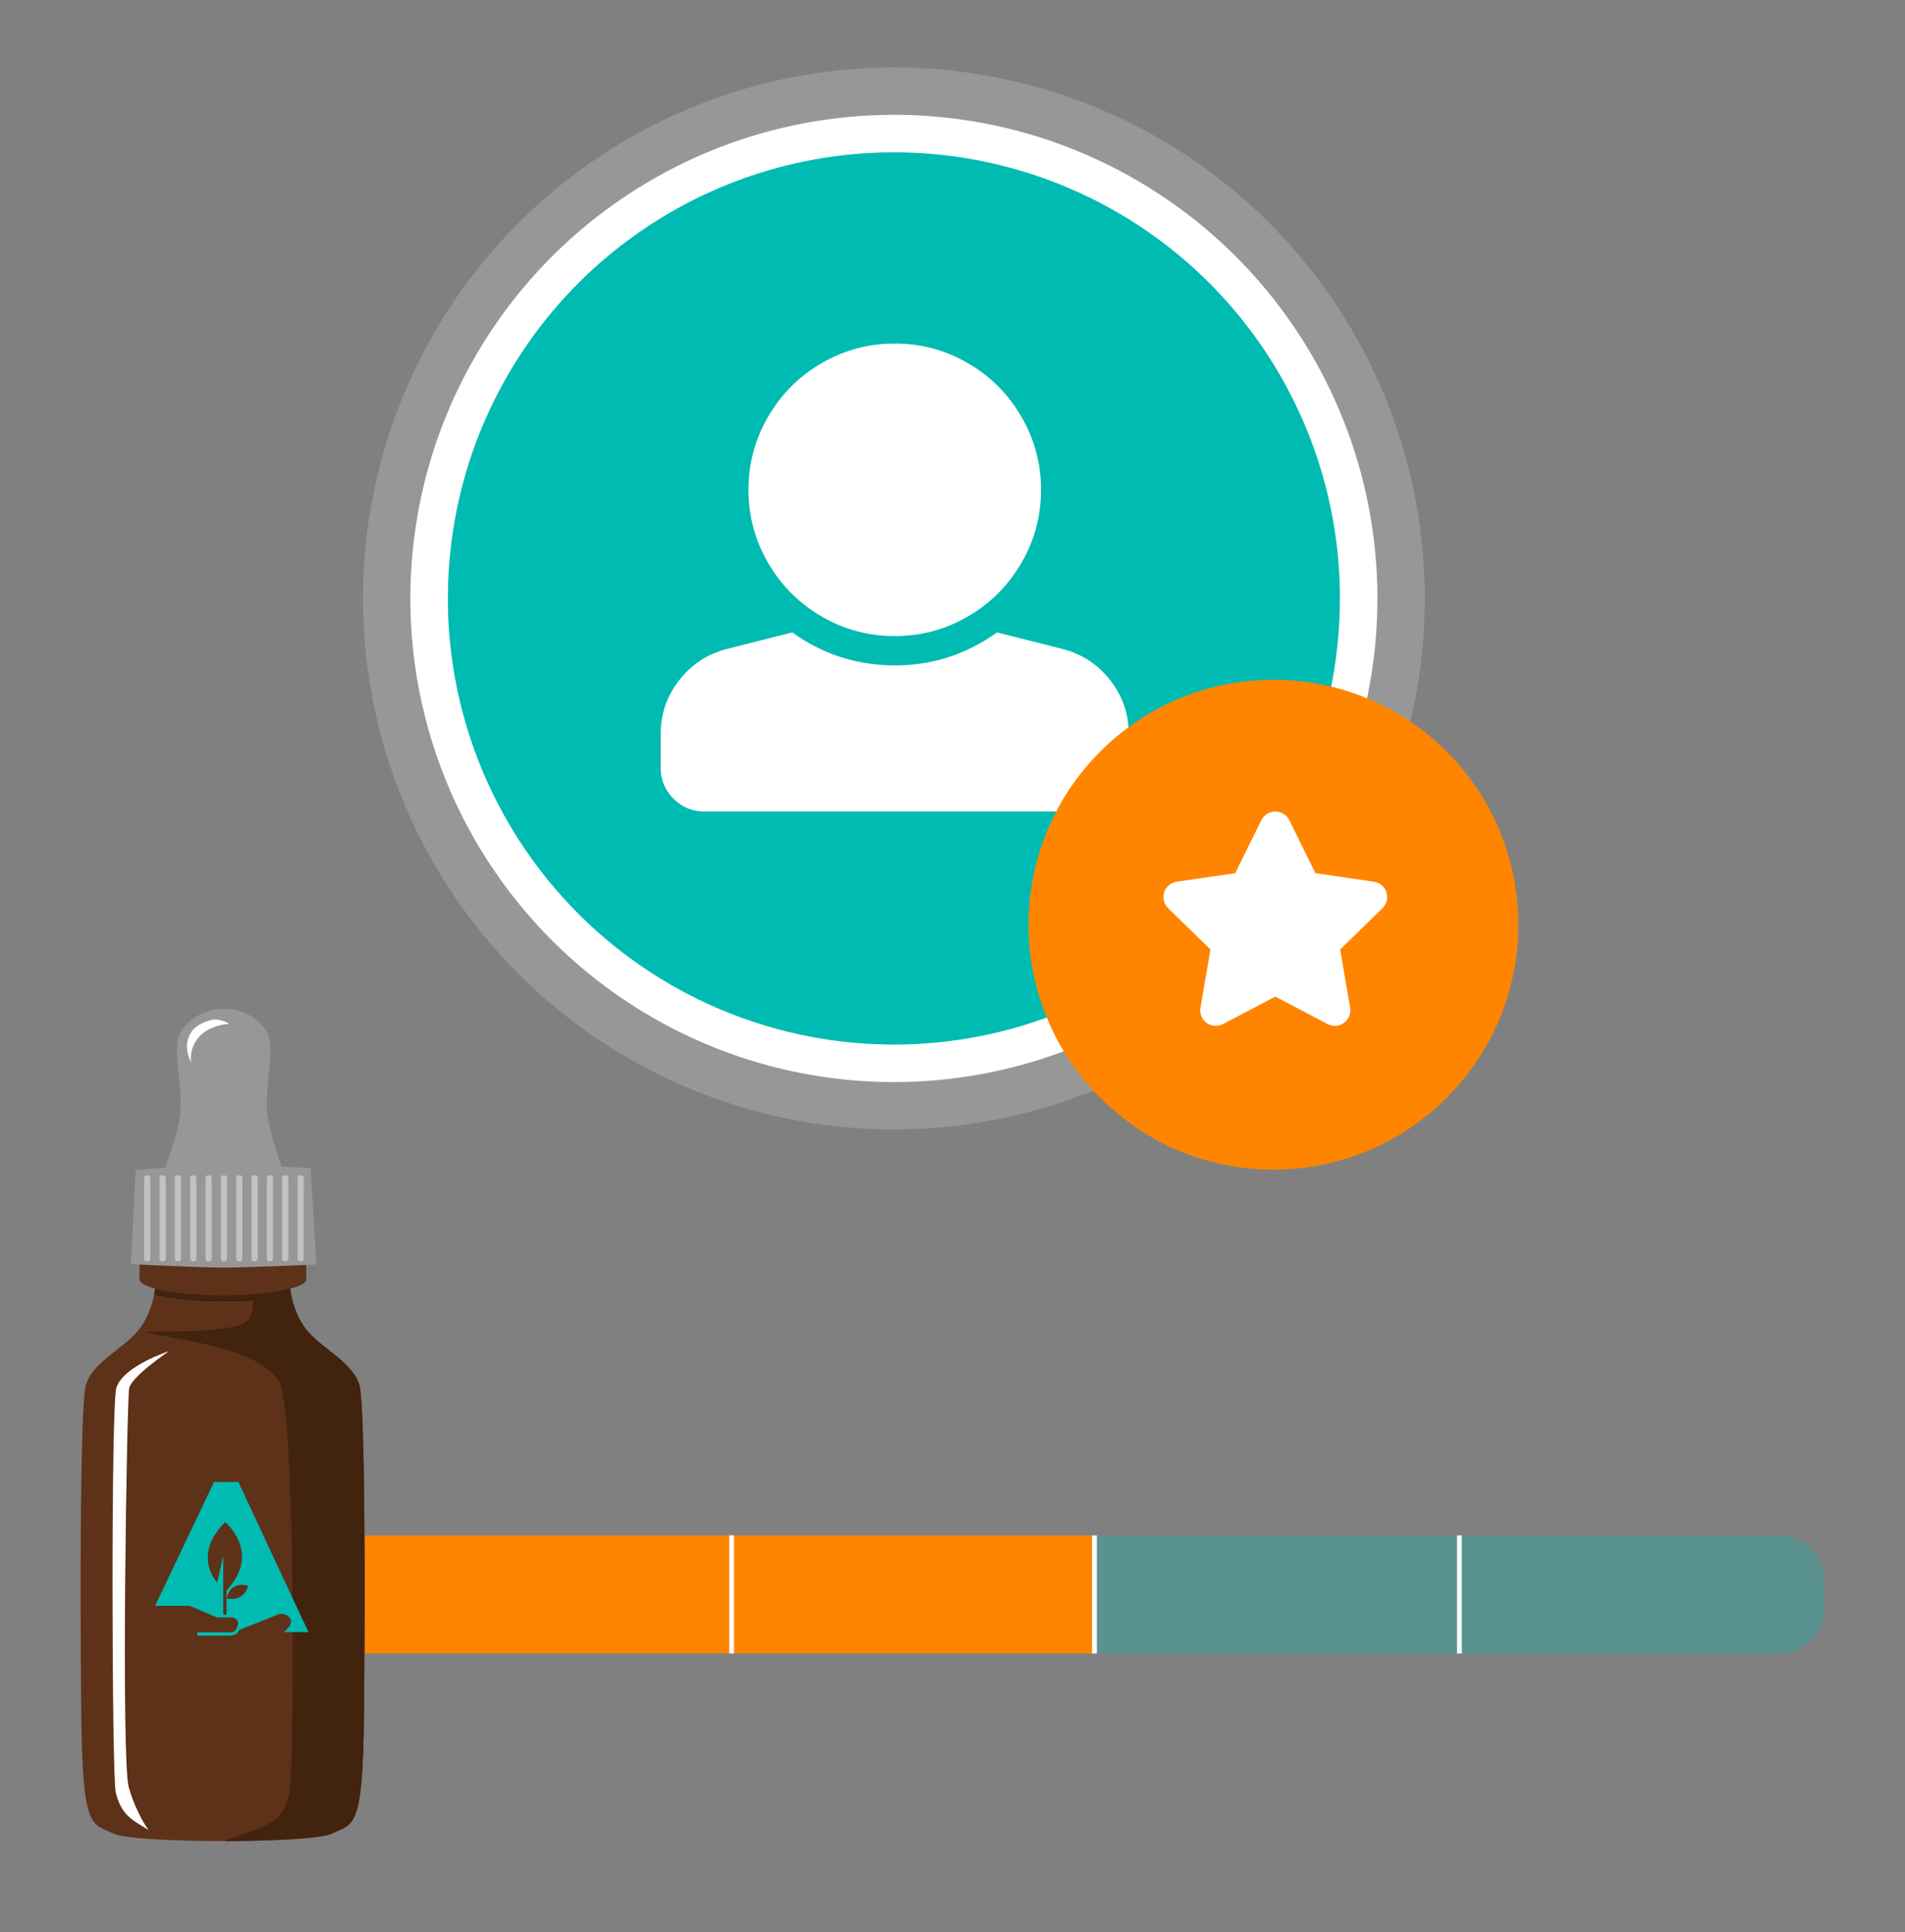 <svg xmlns="http://www.w3.org/2000/svg" xmlns:xlink="http://www.w3.org/1999/xlink" id="Capa_1" x="0px" y="0px" viewBox="0 0 396.73 402.33" style="enable-background:new 0 0 396.73 402.33;" xml:space="preserve"><rect x="0" y="0" width="396.73" height="402.33" fill="#808080" stroke="none"/><style type="text/css">	.st0{opacity:0.3;fill:#00BBB2;}	.st1{fill:#FF8500;}	.st2{fill:none;stroke:#FFFFFF;stroke-miterlimit:10;}	.st3{fill:#5D3218;}	.st4{fill:#41230E;}	.st5{fill:#979797;}	.st6{fill:#FFFFFF;}	.st7{fill:#C2C2C2;}	.st8{fill:#00BBB2;}	.st9{fill:#FFFFFF;stroke:#979797;stroke-width:9.862;stroke-miterlimit:10;}</style><g>	<path class="st0" d="M370.55,344.28H75.94v-24.57h294.61c5.18,0,9.38,4.2,9.38,9.38v5.81   C379.93,340.08,375.73,344.28,370.55,344.28z"></path>	<g>		<rect x="75.94" y="319.71" class="st1" width="152" height="24.57"></rect>	</g>	<line class="st2" x1="303.93" y1="319.71" x2="303.93" y2="344.28"></line>	<line class="st2" x1="227.93" y1="319.71" x2="227.93" y2="344.28"></line>	<line class="st2" x1="152.36" y1="319.71" x2="152.36" y2="344.28"></line>	<g>		<path class="st3" d="M74.88,288.54c-1.17-4.64-7.47-7.52-10.74-11.27c-1.97-2.27-3.01-5.26-3.47-7.51    c-3.16,0.84-8.29,1.39-14.09,1.39c-6.06,0-11.39-0.6-14.5-1.51c-0.45,2.27-1.48,5.32-3.49,7.63c-3.27,3.76-9.57,6.63-10.74,11.27    c-1.17,4.64-1.17,43.54-0.93,68.08c0.23,24.53,2.1,22.99,6.77,25.2c2.2,1.04,12.82,1.55,23.28,1.53    c10.05-0.02,19.95-0.53,22.07-1.53c4.67-2.21,6.54-0.66,6.77-25.2C76.05,332.08,76.05,293.18,74.88,288.54z"></path>		<path class="st4" d="M60.67,269.75c-0.1-0.51-0.18-0.98-0.23-1.4c-0.09-0.8-0.1-1.41-0.04-1.69c0.23-1.11-28.31-1.11-28.08,0    c0.09,0.43,0.04,1.55-0.24,2.98c3.11,0.91,8.44,1.51,14.5,1.51C52.39,271.14,57.52,270.59,60.67,269.75z"></path>		<path class="st4" d="M75.81,356.62c0.23-24.53,0.23-63.44-0.93-68.08c-1.17-4.64-7.47-7.52-10.74-11.27    c-2.42-2.78-3.43-6.64-3.7-8.92l-1.57-0.27l-6.55,0.69c0,0,1.19,4.07-0.85,6.27c-2.03,2.2-14.57,2.2-14.57,2.2l-7.29,0.09    c0,0,8.14,1.51,10.79,2.05c4.79,0.97,14.15,2.95,17.69,8.14c3.54,5.19,3.25,81.89,2.16,85.97c-1.1,4.08-2.04,5.65-7.69,7.69    c-5.65,2.04-5.65,2.04-5.65,2.04s0.02,0.05,0.06,0.13c10.05-0.02,19.95-0.53,22.07-1.53C73.71,379.6,75.58,381.15,75.81,356.62z"></path>		<path class="st3" d="M63.77,266.17v-5.87H29.06v5.89c-0.02,0.06-0.02,0.12-0.02,0.17c0,0.06,0.01,0.12,0.02,0.17v0.01h0    c0.49,1.77,8.07,3.17,17.36,3.17c9.6,0,17.38-1.5,17.38-3.36C63.8,266.29,63.79,266.23,63.77,266.17z"></path>		<g>			<g>				<path class="st5" d="M55.63,231.24c-0.31-4.89,1.11-11.41,0.61-14.27c-0.39-2.24-1.71-3.82-3.25-4.92      c-3.72-2.66-8.77-2.64-12.56-0.09c-1.64,1.1-3.07,2.7-3.47,5.01c-0.5,2.86,0.92,9.38,0.61,14.27      c-0.28,4.48-2.75,10.6-3.16,12.13c-0.17,0.62,10.81,0.26,12.19,0.21c1.38,0.05,12.36,0.41,12.19-0.21      C58.38,241.84,55.91,235.72,55.63,231.24z"></path>				<path class="st6" d="M47.69,213.22c-1.76,0.03-3.69,0.72-5.03,1.63c-2.06,1.41-3.24,3.95-2.83,6.41c-0.63-1.17-1-2.58-0.88-3.91      c0.07-0.78,0.38-1.65,0.79-2.32c0.94-1.51,2.61-2.18,4.39-2.7C44.89,212.12,47.11,212.56,47.69,213.22z"></path>			</g>			<path class="st5" d="M65.88,263.31c0,0-14.58,0.63-19.44,0.63c-4.76,0-19.2-0.71-19.2-0.71l1.02-19.6c0,0,12.19-1.1,17.94-1.18     c5.51-0.08,18.49,0.79,18.49,0.79L65.88,263.31z"></path>			<path class="st7" d="M30.79,262.64h-0.25c-0.29,0-0.52-0.23-0.52-0.52v-16.88c0-0.29,0.23-0.52,0.52-0.52h0.25     c0.29,0,0.52,0.23,0.52,0.52v16.88C31.31,262.41,31.08,262.64,30.79,262.64z"></path>			<path class="st7" d="M33.99,262.64h-0.25c-0.29,0-0.52-0.23-0.52-0.52v-16.88c0-0.29,0.23-0.52,0.52-0.52h0.25     c0.29,0,0.52,0.23,0.52,0.52v16.88C34.5,262.41,34.27,262.64,33.99,262.64z"></path>			<path class="st7" d="M37.18,262.64h-0.25c-0.29,0-0.52-0.23-0.52-0.52v-16.88c0-0.29,0.23-0.52,0.52-0.52h0.25     c0.29,0,0.52,0.23,0.52,0.52v16.88C37.7,262.41,37.47,262.64,37.18,262.64z"></path>			<path class="st7" d="M40.37,262.64h-0.25c-0.29,0-0.52-0.23-0.52-0.52v-16.88c0-0.29,0.23-0.52,0.52-0.52h0.25     c0.29,0,0.52,0.23,0.52,0.52v16.88C40.89,262.41,40.66,262.64,40.37,262.64z"></path>			<path class="st7" d="M43.57,262.64h-0.25c-0.29,0-0.52-0.23-0.52-0.52v-16.88c0-0.29,0.23-0.52,0.52-0.52h0.25     c0.29,0,0.52,0.23,0.52,0.52v16.88C44.08,262.41,43.85,262.64,43.57,262.64z"></path>			<path class="st7" d="M46.76,262.64h-0.25c-0.29,0-0.52-0.23-0.52-0.52v-16.88c0-0.29,0.23-0.52,0.52-0.52h0.25     c0.29,0,0.52,0.23,0.52,0.52v16.88C47.28,262.41,47.05,262.64,46.76,262.64z"></path>			<path class="st7" d="M49.95,262.64H49.7c-0.29,0-0.52-0.23-0.52-0.52v-16.88c0-0.29,0.23-0.52,0.52-0.52h0.25     c0.29,0,0.52,0.23,0.52,0.52v16.88C50.47,262.41,50.24,262.64,49.95,262.64z"></path>			<path class="st7" d="M53.15,262.64H52.9c-0.29,0-0.52-0.23-0.52-0.52v-16.88c0-0.29,0.23-0.52,0.52-0.52h0.25     c0.29,0,0.52,0.23,0.52,0.52v16.88C53.66,262.41,53.43,262.64,53.15,262.64z"></path>			<path class="st7" d="M56.34,262.64h-0.25c-0.29,0-0.52-0.23-0.52-0.52v-16.88c0-0.29,0.23-0.52,0.52-0.52h0.25     c0.29,0,0.52,0.23,0.52,0.52v16.88C56.86,262.41,56.62,262.64,56.34,262.64z"></path>			<path class="st7" d="M59.53,262.64h-0.25c-0.29,0-0.52-0.23-0.52-0.52v-16.88c0-0.29,0.23-0.52,0.52-0.52h0.25     c0.29,0,0.52,0.23,0.52,0.52v16.88C60.05,262.41,59.82,262.64,59.53,262.64z"></path>			<path class="st7" d="M62.73,262.64h-0.25c-0.29,0-0.52-0.23-0.52-0.52v-16.88c0-0.29,0.23-0.52,0.52-0.52h0.25     c0.29,0,0.52,0.23,0.52,0.52v16.88C63.24,262.41,63.01,262.64,62.73,262.64z"></path>		</g>		<path class="st6" d="M35.18,281.36c0,0-9.48,3.02-10.95,7.62c-1.14,3.57-0.94,80.71-0.13,84.2c0.99,4.3,3.21,5.64,5.03,6.76    c1.82,1.12,1.82,1.12,1.82,1.12s-2.5-3.24-4.13-8.89c-1.63-5.65-0.4-80.95,0.08-83.12C27.46,286.54,35.18,281.36,35.18,281.36z"></path>		<g>			<path class="st8" d="M32.3,334.36h6.42c0,0,0.79-0.09,1.67,0.38l4.78,2.04h2.74c0,0,2.14-0.09,1.57,1.76c0,0-0.28,1.16-1.16,1.35     h-7.2v0.69h6.23c2.23,0.09,2.42-1.16,2.42-1.16l8.27-3.3c0,0,1.35-0.47,2.33,0.79s-1.26,2.93-1.26,2.93h5.13l-14.6-31.27h-5.07      M51.68,330.17c-0.98,3.62-4.47,2.64-4.47,2.64C47.97,329.01,51.68,330.17,51.68,330.17z M46.9,316.93c0,0,7.68,6.42,0.28,14.22     v1.76v3.3h-0.69v-12.27l-1.26,5.54C45.23,329.61,39.88,323.85,46.9,316.93z"></path>		</g>	</g>	<g>		<g>			<circle class="st9" cx="186.16" cy="124.61" r="105.63"></circle>			<circle class="st8" cx="186.16" cy="124.61" r="92.89"></circle>			<path class="st6" d="M221.18,135.11c4.06,1.02,7.39,3.17,9.99,6.47c2.6,3.3,3.9,7.04,3.9,11.23v7.04c0,2.54-0.89,4.7-2.67,6.47     c-1.78,1.78-3.93,2.66-6.47,2.66h-79.2c-2.54,0-4.7-0.89-6.47-2.66c-1.78-1.78-2.67-3.94-2.67-6.47v-7.04     c0-4.19,1.3-7.93,3.9-11.23c2.6-3.3,5.93-5.46,9.99-6.47l13.52-3.43c5.97,4.32,12.69,6.6,20.18,6.85     c8.25,0.25,15.74-2.03,22.47-6.85L221.18,135.11z M186.34,71.53c-5.46,0-10.53,1.36-15.23,4.09c-4.7,2.73-8.41,6.44-11.14,11.14     c-2.73,4.7-4.09,9.77-4.09,15.23s1.36,10.53,4.09,15.23c2.73,4.7,6.44,8.41,11.14,11.14c4.7,2.73,9.77,4.09,15.23,4.09     c5.46,0,10.53-1.36,15.23-4.09c4.7-2.73,8.41-6.44,11.14-11.14c2.73-4.7,4.09-9.77,4.09-15.23s-1.36-10.53-4.09-15.23     c-2.73-4.7-6.44-8.41-11.14-11.14C196.88,72.89,191.8,71.53,186.34,71.53z"></path>		</g>		<g>			<g>				<g>					<circle class="st1" cx="265.2" cy="192.54" r="51"></circle>				</g>			</g>			<g>				<path class="st6" d="M265.58,171.63 M265.58,168.99c-1.15,0-2.31,0.6-2.9,1.8l-5.44,11.03l-12.17,1.77      c-2.65,0.39-3.71,3.65-1.79,5.52l8.81,8.59L250,209.82c-0.36,2.09,1.3,3.79,3.19,3.79c0.5,0,1.01-0.12,1.51-0.38l10.89-5.72      l10.89,5.72c0.5,0.26,1.01,0.38,1.51,0.38c1.89,0,3.55-1.7,3.19-3.79l-2.08-12.12l8.81-8.59c1.92-1.87,0.86-5.13-1.79-5.52      l-12.17-1.77l-5.44-11.03C267.89,169.59,266.74,168.99,265.58,168.99L265.58,168.99z"></path>			</g>		</g>	</g></g></svg>